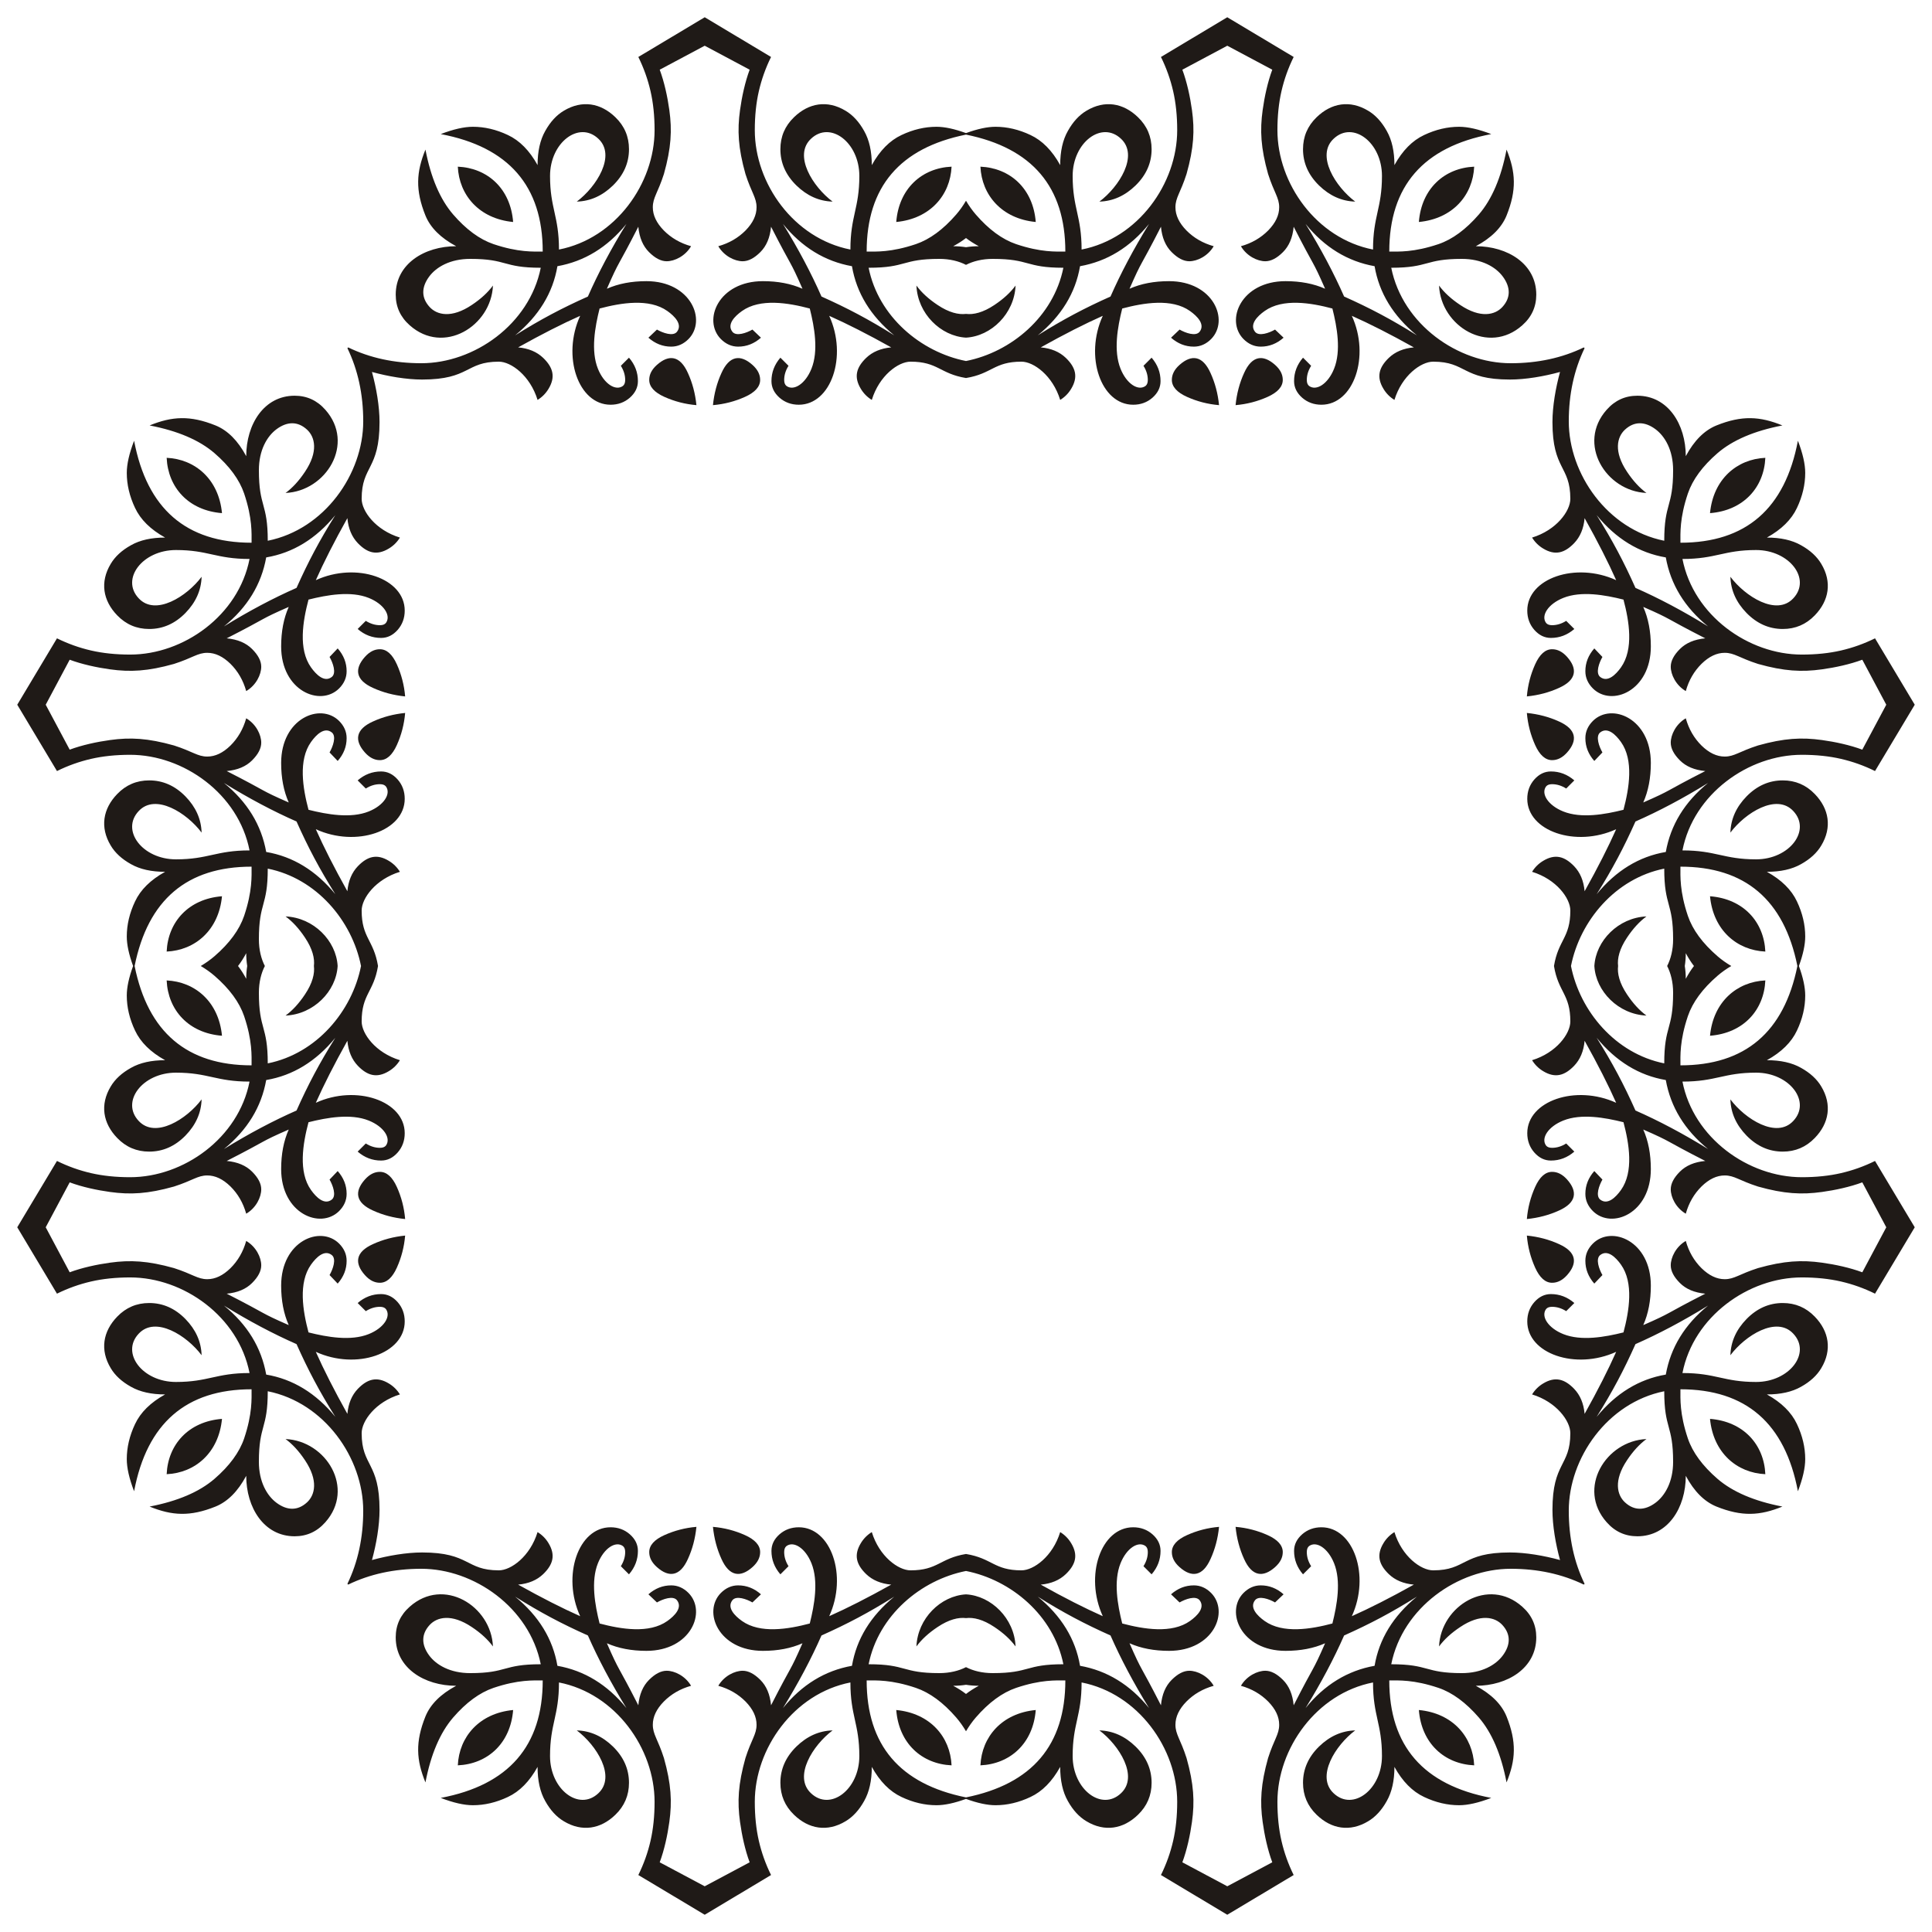 <?xml version="1.0" encoding="utf-8"?>

<!DOCTYPE svg PUBLIC "-//W3C//DTD SVG 1.1//EN" "http://www.w3.org/Graphics/SVG/1.1/DTD/svg11.dtd">
<svg version="1.1" id="Layer_1" xmlns="http://www.w3.org/2000/svg" xmlns:xlink="http://www.w3.org/1999/xlink" x="0px" y="0px"
	 viewBox="0 0 1629.099 1629.099" enable-background="new 0 0 1629.099 1629.099" xml:space="preserve">
<g>
	<path fill="#1F1A17" d="M1441.918,755.734c2.724,28.653,22.667,45.541,46.647,46.647
		C1487.445,777.421,1470.208,757.955,1441.918,755.734z"/>
	<path fill="#1F1A17" d="M755.734,187.182c28.653-2.724,45.541-22.667,46.647-46.647
		C777.421,141.654,757.955,158.892,755.734,187.182z"/>
	<path fill="#1F1A17" d="M187.182,873.366c-2.724-28.653-22.667-45.541-46.647-46.647
		C141.654,851.679,158.892,871.144,187.182,873.366z"/>
	<path fill="#1F1A17" d="M873.366,1441.918c-28.653,2.724-45.541,22.667-46.647,46.647
		C851.679,1487.445,871.144,1470.208,873.366,1441.918z"/>
	<path fill="#1F1A17" d="M1441.918,873.366c2.724-28.653,22.667-45.541,46.647-46.647
		C1487.445,851.679,1470.208,871.144,1441.918,873.366z"/>
	<path fill="#1F1A17" d="M873.366,187.182c-28.653-2.724-45.541-22.667-46.647-46.647
		C851.679,141.654,871.144,158.892,873.366,187.182z"/>
	<path fill="#1F1A17" d="M187.182,755.734c-2.724,28.653-22.667,45.541-46.647,46.647
		C141.654,777.421,158.892,757.955,187.182,755.734z"/>
	<path fill="#1F1A17" d="M755.734,1441.918c28.653,2.724,45.541,22.667,46.647,46.647
		C777.421,1487.445,757.955,1470.208,755.734,1441.918z"/>
	<path fill="#1F1A17" d="M1294.441,628.183c3.825,8.507,8.621,12.789,14.331,12.789c4.567,0,8.735-2.113,12.618-6.452
		c9.083-10.167,7.908-19.549-6.794-26.15c-8.336-3.825-17.415-6.223-27.121-7.194
		C1288.275,610.655,1290.616,619.676,1294.441,628.183z"/>
	<path fill="#1F1A17" d="M628.183,334.658c8.507-3.825,12.789-8.621,12.789-14.331c0-4.567-2.113-8.736-6.452-12.618
		c-10.167-9.083-19.549-7.908-26.15,6.794c-3.825,8.336-6.223,17.414-7.194,27.121C610.655,340.825,619.676,338.483,628.183,334.658
		z"/>
	<path fill="#1F1A17" d="M334.658,1000.916c-3.825-8.507-8.621-12.789-14.331-12.789c-4.567,0-8.736,2.113-12.618,6.452
		c-9.083,10.167-7.908,19.549,6.794,26.15c8.336,3.825,17.414,6.223,27.121,7.194
		C340.825,1018.445,338.483,1009.424,334.658,1000.916z"/>
	<path fill="#1F1A17" d="M1000.916,1294.441c-8.507,3.825-12.789,8.621-12.789,14.331c0,4.567,2.113,8.735,6.452,12.618
		c10.167,9.083,19.549,7.908,26.15-6.794c3.825-8.336,6.223-17.415,7.194-27.121
		C1018.445,1288.275,1009.424,1290.616,1000.916,1294.441z"/>
	<path fill="#1F1A17" d="M1294.441,1000.916c3.825-8.507,8.621-12.789,14.331-12.789c4.567,0,8.735,2.113,12.618,6.452
		c9.083,10.167,7.908,19.549-6.794,26.15c-8.336,3.825-17.415,6.223-27.121,7.194
		C1288.275,1018.445,1290.616,1009.424,1294.441,1000.916z"/>
	<path fill="#1F1A17" d="M1000.916,334.658c-8.507-3.825-12.789-8.621-12.789-14.331c0-4.567,2.113-8.736,6.452-12.618
		c10.167-9.083,19.549-7.908,26.15,6.794c3.825,8.336,6.223,17.414,7.194,27.121
		C1018.445,340.825,1009.424,338.483,1000.916,334.658z"/>
	<path fill="#1F1A17" d="M334.658,628.183c-3.825,8.507-8.621,12.789-14.331,12.789c-4.567,0-8.736-2.113-12.618-6.452
		c-9.083-10.167-7.908-19.549,6.794-26.15c8.336-3.825,17.414-6.223,27.121-7.194C340.825,610.655,338.483,619.676,334.658,628.183z
		"/>
	<path fill="#1F1A17" d="M628.183,1294.441c8.507,3.825,12.789,8.621,12.789,14.331c0,4.567-2.113,8.735-6.452,12.618
		c-10.167,9.083-19.549,7.908-26.15-6.794c-3.825-8.336-6.223-17.415-7.194-27.121
		C610.655,1288.275,619.676,1290.616,628.183,1294.441z"/>
	<path fill="#1F1A17" d="M1379.056,495.716c-4.871-10.914-9.725-20.953-15.027-30.907c-5.302-9.954-11.044-19.831-17.69-30.413
		c16.332,19.926,35.743,31.803,58.294,35.627c4.057,22.724,15.873,42.138,35.63,58.181
		C1419.082,515.128,1398.641,504.337,1379.056,495.716z M495.716,250.043c-10.914,4.871-20.953,9.725-30.907,15.027
		c-9.954,5.302-19.831,11.044-30.413,17.69c19.926-16.332,31.803-35.743,35.627-58.294c22.724-4.057,42.138-15.873,58.181-35.63
		C515.128,210.018,504.337,230.459,495.716,250.043z M250.043,1133.383c4.871,10.914,9.725,20.953,15.027,30.907
		c5.302,9.954,11.044,19.831,17.69,30.413c-16.332-19.926-35.743-31.803-58.294-35.627c-4.057-22.724-15.873-42.138-35.63-58.181
		C210.018,1113.972,230.459,1124.762,250.043,1133.383z M1133.383,1379.056c10.914-4.871,20.953-9.725,30.907-15.027
		c9.954-5.302,19.831-11.044,30.413-17.69c-19.926,16.332-31.803,35.743-35.627,58.294c-22.724,4.057-42.138,15.873-58.181,35.63
		C1113.972,1419.082,1124.762,1398.641,1133.383,1379.056z M1440.264,1100.896c-19.757,16.043-31.574,35.458-35.63,58.181
		c-22.551,3.824-41.962,15.701-58.294,35.627c6.646-10.582,12.388-20.459,17.69-30.413c5.302-9.954,10.155-19.993,15.027-30.907
		C1398.641,1124.762,1419.082,1113.972,1440.264,1100.896z M1100.896,188.835c16.043,19.757,35.458,31.574,58.181,35.63
		c3.824,22.551,15.701,41.962,35.627,58.294c-10.582-6.646-20.459-12.388-30.413-17.69c-9.954-5.302-19.993-10.155-30.907-15.027
		C1124.762,230.459,1113.972,210.018,1100.896,188.835z M188.835,528.204c19.757-16.043,31.574-35.457,35.63-58.181
		c22.551-3.824,41.962-15.7,58.294-35.627c-6.646,10.582-12.388,20.459-17.69,30.413c-5.302,9.954-10.155,19.993-15.027,30.907
		C230.459,504.337,210.018,515.128,188.835,528.204z M528.204,1440.264c-16.043-19.757-35.457-31.574-58.181-35.63
		c-3.824-22.551-15.7-41.962-35.627-58.294c10.582,6.646,20.459,12.388,30.413,17.69c9.954,5.302,19.993,10.155,30.907,15.027
		C504.337,1398.641,515.128,1419.082,528.204,1440.264z M1404.634,718.395c-22.551,3.824-41.962,15.7-58.294,35.627
		c13.291-21.168,22.978-39.493,32.717-61.32c9.792-4.311,19.799-9.164,30.004-14.572c10.205-5.411,20.611-11.376,31.203-17.916
		C1420.507,676.256,1408.69,695.671,1404.634,718.395z M718.395,224.466c3.824,22.551,15.7,41.962,35.627,58.294
		c-21.168-13.291-39.493-22.978-61.32-32.717c-4.311-9.792-9.164-19.799-14.572-30.004c-5.411-10.205-11.376-20.611-17.916-31.203
		C676.256,208.592,695.671,220.409,718.395,224.466z M224.466,910.705c22.551-3.824,41.962-15.701,58.294-35.627
		c-13.291,21.168-22.978,39.493-32.717,61.32c-9.792,4.311-19.799,9.164-30.004,14.572c-10.205,5.411-20.611,11.376-31.203,17.916
		C208.592,952.843,220.409,933.428,224.466,910.705z M910.705,1404.634c-3.824-22.551-15.701-41.962-35.627-58.294
		c21.168,13.291,39.493,22.978,61.32,32.717c4.311,9.792,9.164,19.799,14.572,30.004c5.411,10.205,11.376,20.611,17.916,31.203
		C952.843,1420.507,933.428,1408.69,910.705,1404.634z M1440.264,968.886c-10.593-6.54-20.999-12.505-31.203-17.916
		c-10.205-5.408-20.212-10.261-30.004-14.572c-9.739-21.828-19.425-40.152-32.717-61.32c16.332,19.926,35.743,31.803,58.294,35.627
		C1408.69,933.428,1420.507,952.843,1440.264,968.886z M968.886,188.835c-6.54,10.593-12.505,20.999-17.916,31.203
		c-5.408,10.205-10.261,20.212-14.572,30.004c-21.828,9.739-40.152,19.425-61.32,32.717c19.926-16.332,31.803-35.743,35.627-58.294
		C933.428,220.409,952.843,208.592,968.886,188.835z M188.835,660.214c10.593,6.54,20.999,12.505,31.203,17.916
		c10.205,5.408,20.212,10.261,30.004,14.572c9.739,21.828,19.425,40.152,32.717,61.32c-16.332-19.926-35.743-31.803-58.294-35.627
		C220.409,695.671,208.592,676.256,188.835,660.214z M660.214,1440.264c6.54-10.593,12.505-20.999,17.916-31.203
		c5.408-10.205,10.261-20.212,14.572-30.004c21.828-9.739,40.152-19.425,61.32-32.717c-19.926,16.332-31.803,35.743-35.627,58.294
		C695.671,1408.69,676.256,1420.507,660.214,1440.264z M1315.451,313.648c-3.7,13.475-6.392,28.93-6.392,42.298
		c0,40.435,15.073,36.491,15.073,64.689c0,10.279-11.683,26.357-32.258,32.66c2.399,3.88,5.538,6.963,9.365,9.249
		c10.095,6.117,18.067,3.781,26.089-4.512c5.083-5.309,8.053-12.332,8.85-21.126c11.136,19.926,19.986,37.398,26.607,52.301
		c-34.23-15.672-74.964-1.52-74.964,25.634c0,6.339,1.996,11.764,5.937,16.272c3.997,4.512,8.621,6.797,13.99,6.797
		c7.365,0,13.93-2.515,19.754-7.538l-6.85-6.85c-3.94,2.455-7.88,3.654-11.933,3.654c-2.342,0-3.997-0.628-5.027-1.887
		c-4.554-6.159,1.693-16,14.505-21.122c15.097-6.042,35.01-2.529,50.756,1.425c4.797,18.099,8.773,41.835-2.113,57.155
		c-4.452,6.265-11.256,12.843-17.415,8.162c-4.318-3.242-0.97-12.201,1.771-16.956l-6.85-7.196
		c-5.023,5.711-7.538,12.106-7.538,19.242c0,5.482,2.169,10.335,6.395,14.561c15.856,15.641,48.816,1.982,48.816-35.457
		c0-12.618-2.109-23.694-6.392-33.345c25.189,11.006,16.448,8.212,52.297,26.494c-9.192,0.857-16.272,3.88-21.411,9.02
		c-5.136,5.139-7.707,10.106-7.707,14.903c0,6.635,4.328,15.665,12.677,20.554c2.568-9.136,7.02-16.787,13.302-23.009
		c6.335-6.166,12.787-9.249,19.528-9.249c8.219,0,12.233,4.289,28.089,9.362c21.997,6.18,36.78,6.945,53.899,4.568
		c11.104-1.527,23.641-4.243,34.029-8.11l20.212,37.944l-20.212,37.884c-10.388-3.863-22.925-6.579-34.029-8.106
		c-17.119-2.377-31.902-1.612-53.899,4.568c-15.856,5.072-19.87,9.362-28.089,9.362c-6.741,0-13.193-3.083-19.528-9.249
		c-6.282-6.222-10.734-13.873-13.302-23.009c-8.349,4.889-12.677,13.919-12.677,20.554c0,4.797,2.571,9.764,7.707,14.903
		c5.14,5.139,12.219,8.162,21.411,9.02c-35.849,18.283-27.108,15.489-52.297,26.494c4.282-9.651,6.392-20.727,6.392-33.345
		c0-37.44-32.96-51.102-48.816-35.458c-4.226,4.226-6.395,9.08-6.395,14.561c0,7.136,2.515,13.531,7.538,19.238l6.85-7.192
		c-2.741-4.755-6.088-13.718-1.771-16.956c6.159-4.681,12.963,1.898,17.415,8.162c10.885,15.32,6.91,39.055,2.113,57.155
		c-15.746,3.954-35.659,7.468-50.756,1.425c-12.812-5.122-19.059-14.963-14.505-21.122c1.03-1.259,2.684-1.887,5.027-1.887
		c4.053,0,7.993,1.199,11.933,3.654l6.85-6.85c-5.824-5.023-12.388-7.538-19.754-7.538c-5.369,0-9.993,2.286-13.99,6.797
		c-3.94,4.508-5.937,9.933-5.937,16.272c0,27.154,40.734,41.306,74.964,25.634c-6.621,14.903-15.471,32.375-26.607,52.301
		c-0.797-8.794-3.767-15.817-8.85-21.126c-8.021-8.293-15.993-10.628-26.089-4.512c-3.827,2.286-6.967,5.369-9.365,9.249
		c20.575,6.303,32.258,22.381,32.258,32.66c0,23.139-10.149,24.635-13.791,46.768c3.642,22.133,13.791,23.629,13.791,46.768
		c0,10.279-11.683,26.357-32.258,32.66c2.399,3.88,5.538,6.963,9.365,9.249c10.095,6.117,18.067,3.781,26.089-4.512
		c5.083-5.309,8.053-12.332,8.85-21.126c11.136,19.926,19.986,37.398,26.607,52.301c-34.23-15.672-74.964-1.52-74.964,25.634
		c0,6.339,1.996,11.764,5.937,16.272c3.997,4.512,8.621,6.797,13.99,6.797c7.365,0,13.93-2.515,19.754-7.538l-6.85-6.85
		c-3.94,2.455-7.88,3.654-11.933,3.654c-2.342,0-3.997-0.628-5.027-1.887c-4.554-6.159,1.693-16,14.505-21.122
		c15.097-6.042,35.01-2.529,50.756,1.425c4.797,18.099,8.773,41.835-2.113,57.155c-4.452,6.265-11.256,12.843-17.415,8.162
		c-4.318-3.238-0.97-12.201,1.771-16.956l-6.85-7.192c-5.023,5.707-7.538,12.103-7.538,19.238c0,5.482,2.169,10.335,6.395,14.561
		c15.856,15.644,48.816,1.982,48.816-35.458c0-12.618-2.109-23.694-6.392-33.345c25.189,11.005,16.448,8.212,52.297,26.494
		c-9.192,0.857-16.272,3.88-21.411,9.02c-5.136,5.139-7.707,10.106-7.707,14.903c0,6.635,4.328,15.665,12.677,20.554
		c2.568-9.136,7.02-16.787,13.302-23.009c6.335-6.166,12.787-9.249,19.528-9.249c8.219,0,12.233,4.289,28.089,9.362
		c21.997,6.18,36.78,6.945,53.899,4.568c11.104-1.527,23.641-4.243,34.029-8.106l20.212,37.884l-20.212,37.944
		c-10.388-3.866-22.925-6.582-34.029-8.109c-17.119-2.377-31.902-1.612-53.899,4.568c-15.856,5.072-19.87,9.362-28.089,9.362
		c-6.741,0-13.193-3.083-19.528-9.249c-6.282-6.222-10.734-13.873-13.302-23.009c-8.349,4.889-12.677,13.919-12.677,20.554
		c0,4.797,2.571,9.764,7.707,14.903c5.14,5.14,12.219,8.162,21.411,9.02c-35.849,18.282-27.108,15.489-52.297,26.494
		c4.282-9.651,6.392-20.727,6.392-33.345c0-37.44-32.96-51.098-48.816-35.458c-4.226,4.226-6.395,9.08-6.395,14.561
		c0,7.136,2.515,13.531,7.538,19.242l6.85-7.196c-2.741-4.755-6.088-13.714-1.771-16.956c6.159-4.681,12.963,1.898,17.415,8.162
		c10.885,15.32,6.91,39.056,2.113,57.155c-15.746,3.954-35.659,7.468-50.756,1.425c-12.812-5.122-19.059-14.963-14.505-21.122
		c1.03-1.259,2.684-1.887,5.027-1.887c4.053,0,7.993,1.199,11.933,3.654l6.85-6.85c-5.824-5.023-12.388-7.538-19.754-7.538
		c-5.369,0-9.993,2.286-13.99,6.797c-3.94,4.508-5.937,9.933-5.937,16.272c0,27.154,40.734,41.306,74.964,25.634
		c-6.621,14.903-15.471,32.375-26.607,52.301c-0.797-8.794-3.767-15.817-8.85-21.126c-8.021-8.293-15.993-10.628-26.089-4.512
		c-3.827,2.286-6.967,5.369-9.365,9.249c20.575,6.303,32.258,22.381,32.258,32.66c0,28.198-15.073,24.254-15.073,64.689
		c0,13.368,2.692,28.823,6.392,42.298c-13.475-3.7-28.93-6.392-42.298-6.392c-40.435,0-36.491,15.073-64.689,15.073
		c-10.279,0-26.357-11.683-32.66-32.258c-3.88,2.399-6.963,5.538-9.249,9.365c-6.117,10.095-3.781,18.067,4.512,26.089
		c5.309,5.083,12.332,8.053,21.126,8.85c-19.926,11.136-37.398,19.986-52.301,26.607c15.672-34.23,1.52-74.964-25.634-74.964
		c-6.339,0-11.764,1.996-16.272,5.937c-4.511,3.997-6.797,8.621-6.797,13.99c0,7.365,2.515,13.93,7.538,19.754l6.85-6.85
		c-2.455-3.94-3.654-7.88-3.654-11.933c0-2.342,0.628-3.997,1.887-5.027c6.159-4.554,16,1.693,21.122,14.505
		c6.042,15.097,2.529,35.01-1.425,50.756c-18.099,4.797-41.835,8.773-57.155-2.113c-6.265-4.452-12.843-11.256-8.162-17.415
		c3.242-4.318,12.201-0.97,16.956,1.771l7.196-6.85c-5.711-5.023-12.106-7.538-19.242-7.538c-5.482,0-10.335,2.169-14.561,6.395
		c-15.641,15.856-1.982,48.816,35.458,48.816c12.618,0,23.694-2.109,33.345-6.392c-11.006,25.189-8.212,16.448-26.494,52.297
		c-0.857-9.192-3.88-16.272-9.02-21.411c-5.139-5.136-10.106-7.707-14.903-7.707c-6.635,0-15.665,4.328-20.554,12.677
		c9.136,2.568,16.787,7.02,23.009,13.302c6.166,6.335,9.249,12.787,9.249,19.528c0,8.219-4.289,12.233-9.362,28.089
		c-6.18,21.997-6.945,36.78-4.568,53.899c1.527,11.104,4.243,23.641,8.109,34.029l-37.944,20.212l-37.884-20.212
		c3.863-10.388,6.579-22.925,8.106-34.029c2.378-17.119,1.612-31.902-4.568-53.899c-5.072-15.856-9.362-19.87-9.362-28.089
		c0-6.741,3.083-13.193,9.249-19.528c6.222-6.282,13.873-10.734,23.009-13.302c-4.889-8.349-13.919-12.677-20.554-12.677
		c-4.797,0-9.764,2.571-14.903,7.707c-5.139,5.14-8.162,12.219-9.02,21.411c-18.283-35.849-15.489-27.108-26.494-52.297
		c9.651,4.282,20.727,6.392,33.345,6.392c37.44,0,51.102-32.96,35.458-48.816c-4.226-4.226-9.08-6.395-14.561-6.395
		c-7.136,0-13.531,2.515-19.238,7.538l7.192,6.85c4.755-2.741,13.718-6.088,16.956-1.771c4.681,6.159-1.898,12.963-8.162,17.415
		c-15.32,10.885-39.055,6.91-57.155,2.113c-3.954-15.746-7.467-35.659-1.425-50.756c5.122-12.812,14.963-19.059,21.122-14.505
		c1.259,1.03,1.887,2.684,1.887,5.027c0,4.053-1.199,7.993-3.654,11.933l6.85,6.85c5.023-5.824,7.538-12.388,7.538-19.754
		c0-5.369-2.286-9.993-6.797-13.99c-4.508-3.94-9.933-5.937-16.272-5.937c-27.154,0-41.306,40.734-25.634,74.964
		c-14.903-6.621-32.375-15.471-52.301-26.607c8.794-0.797,15.817-3.767,21.126-8.85c8.293-8.021,10.628-15.993,4.512-26.089
		c-2.286-3.827-5.369-6.967-9.249-9.365c-6.303,20.575-22.381,32.258-32.66,32.258c-23.139,0-24.635-10.149-46.768-13.791
		c-22.133,3.642-23.629,13.791-46.768,13.791c-10.279,0-26.357-11.683-32.66-32.258c-3.88,2.399-6.963,5.538-9.249,9.365
		c-6.117,10.095-3.781,18.067,4.512,26.089c5.309,5.083,12.332,8.053,21.126,8.85c-19.926,11.136-37.398,19.986-52.301,26.607
		c15.672-34.23,1.52-74.964-25.634-74.964c-6.339,0-11.764,1.996-16.272,5.937c-4.512,3.997-6.797,8.621-6.797,13.99
		c0,7.365,2.515,13.93,7.538,19.754l6.85-6.85c-2.455-3.94-3.654-7.88-3.654-11.933c0-2.342,0.628-3.997,1.887-5.027
		c6.159-4.554,16,1.693,21.122,14.505c6.042,15.097,2.529,35.01-1.425,50.756c-18.099,4.797-41.835,8.773-57.155-2.113
		c-6.265-4.452-12.843-11.256-8.162-17.415c3.238-4.318,12.201-0.97,16.956,1.771l7.192-6.85
		c-5.707-5.023-12.102-7.538-19.238-7.538c-5.482,0-10.335,2.169-14.561,6.395c-15.644,15.856-1.982,48.816,35.458,48.816
		c12.618,0,23.694-2.109,33.345-6.392c-11.005,25.189-8.212,16.448-26.494,52.297c-0.857-9.192-3.88-16.272-9.02-21.411
		c-5.139-5.136-10.106-7.707-14.903-7.707c-6.635,0-15.665,4.328-20.554,12.677c9.136,2.568,16.787,7.02,23.009,13.302
		c6.166,6.335,9.249,12.787,9.249,19.528c0,8.219-4.289,12.233-9.362,28.089c-6.18,21.997-6.945,36.78-4.568,53.899
		c1.527,11.104,4.243,23.641,8.106,34.029l-37.884,20.212l-37.944-20.212c3.866-10.388,6.582-22.925,8.11-34.029
		c2.377-17.119,1.612-31.902-4.568-53.899c-5.072-15.856-9.362-19.87-9.362-28.089c0-6.741,3.083-13.193,9.249-19.528
		c6.222-6.282,13.873-10.734,23.009-13.302c-4.889-8.349-13.919-12.677-20.554-12.677c-4.797,0-9.764,2.571-14.903,7.707
		c-5.139,5.14-8.162,12.219-9.02,21.411c-18.283-35.849-15.489-27.108-26.494-52.297c9.651,4.282,20.727,6.392,33.345,6.392
		c37.44,0,51.098-32.96,35.457-48.816c-4.226-4.226-9.08-6.395-14.561-6.395c-7.136,0-13.531,2.515-19.242,7.538l7.196,6.85
		c4.755-2.741,13.715-6.088,16.956-1.771c4.681,6.159-1.898,12.963-8.162,17.415c-15.32,10.885-39.055,6.91-57.155,2.113
		c-3.954-15.746-7.468-35.659-1.425-50.756c5.122-12.812,14.963-19.059,21.122-14.505c1.259,1.03,1.887,2.684,1.887,5.027
		c0,4.053-1.199,7.993-3.654,11.933l6.85,6.85c5.023-5.824,7.538-12.388,7.538-19.754c0-5.369-2.286-9.993-6.797-13.99
		c-4.508-3.94-9.933-5.937-16.272-5.937c-27.154,0-41.306,40.734-25.634,74.964c-14.903-6.621-32.375-15.471-52.301-26.607
		c8.794-0.797,15.817-3.767,21.126-8.85c8.293-8.021,10.628-15.993,4.512-26.089c-2.286-3.827-5.369-6.967-9.249-9.365
		c-6.303,20.575-22.381,32.258-32.66,32.258c-28.198,0-24.254-15.073-64.689-15.073c-13.368,0-28.823,2.692-42.298,6.392
		c3.7-13.475,6.392-28.93,6.392-42.298c0-40.435-15.073-36.491-15.073-64.689c0-10.279,11.683-26.357,32.258-32.66
		c-2.399-3.88-5.538-6.963-9.365-9.249c-10.095-6.117-18.067-3.781-26.089,4.512c-5.083,5.309-8.053,12.332-8.85,21.126
		c-11.136-19.926-19.986-37.398-26.607-52.301c34.23,15.672,74.964,1.52,74.964-25.634c0-6.339-1.996-11.764-5.937-16.272
		c-3.997-4.511-8.621-6.797-13.99-6.797c-7.365,0-13.93,2.515-19.754,7.538l6.85,6.85c3.94-2.455,7.88-3.654,11.933-3.654
		c2.342,0,3.997,0.628,5.027,1.887c4.554,6.159-1.693,16-14.505,21.122c-15.097,6.042-35.01,2.529-50.756-1.425
		c-4.797-18.099-8.773-41.835,2.113-57.155c4.452-6.265,11.256-12.843,17.415-8.162c4.318,3.242,0.97,12.201-1.771,16.956
		l6.85,7.196c5.023-5.711,7.538-12.106,7.538-19.242c0-5.482-2.169-10.335-6.395-14.561c-15.856-15.641-48.816-1.982-48.816,35.458
		c0,12.618,2.109,23.694,6.392,33.345c-25.189-11.006-16.448-8.212-52.297-26.494c9.192-0.857,16.272-3.88,21.411-9.02
		c5.136-5.139,7.707-10.106,7.707-14.903c0-6.635-4.328-15.665-12.677-20.554c-2.568,9.136-7.02,16.787-13.302,23.009
		c-6.335,6.166-12.787,9.249-19.528,9.249c-8.219,0-12.233-4.289-28.089-9.362c-21.997-6.18-36.78-6.945-53.899-4.568
		c-11.104,1.527-23.641,4.243-34.029,8.109l-20.212-37.944l20.212-37.884c10.388,3.863,22.925,6.579,34.029,8.106
		c17.119,2.378,31.902,1.612,53.899-4.568c15.856-5.072,19.87-9.362,28.089-9.362c6.741,0,13.193,3.083,19.528,9.249
		c6.282,6.222,10.734,13.873,13.302,23.009c8.349-4.889,12.677-13.919,12.677-20.554c0-4.797-2.571-9.764-7.707-14.903
		c-5.139-5.139-12.219-8.162-21.411-9.02c35.849-18.283,27.108-15.489,52.297-26.494c-4.282,9.651-6.392,20.727-6.392,33.345
		c0,37.44,32.96,51.102,48.816,35.458c4.226-4.226,6.395-9.08,6.395-14.561c0-7.136-2.515-13.531-7.538-19.238l-6.85,7.192
		c2.741,4.755,6.088,13.718,1.771,16.956c-6.159,4.681-12.963-1.898-17.415-8.162c-10.886-15.32-6.91-39.055-2.113-57.155
		c15.746-3.954,35.659-7.467,50.756-1.425c12.812,5.122,19.059,14.963,14.505,21.122c-1.03,1.259-2.684,1.887-5.027,1.887
		c-4.053,0-7.993-1.199-11.933-3.654l-6.85,6.85c5.824,5.023,12.388,7.538,19.754,7.538c5.369,0,9.993-2.286,13.99-6.797
		c3.94-4.508,5.937-9.933,5.937-16.272c0-27.154-40.734-41.306-74.964-25.634c6.621-14.903,15.471-32.375,26.607-52.301
		c0.797,8.794,3.767,15.817,8.85,21.126c8.021,8.293,15.993,10.628,26.089,4.512c3.827-2.286,6.967-5.369,9.365-9.249
		c-20.575-6.303-32.258-22.381-32.258-32.66c0-23.139,10.149-24.635,13.791-46.768c-3.642-22.133-13.791-23.629-13.791-46.768
		c0-10.279,11.683-26.357,32.258-32.66c-2.399-3.88-5.538-6.963-9.365-9.249c-10.095-6.117-18.067-3.781-26.089,4.512
		c-5.083,5.309-8.053,12.332-8.85,21.126c-11.136-19.926-19.986-37.398-26.607-52.301c34.23,15.672,74.964,1.52,74.964-25.634
		c0-6.339-1.996-11.764-5.937-16.272c-3.997-4.512-8.621-6.797-13.99-6.797c-7.365,0-13.93,2.515-19.754,7.538l6.85,6.85
		c3.94-2.455,7.88-3.654,11.933-3.654c2.342,0,3.997,0.628,5.027,1.887c4.554,6.159-1.693,16-14.505,21.122
		c-15.097,6.042-35.01,2.529-50.756-1.425c-4.797-18.099-8.773-41.835,2.113-57.155c4.452-6.265,11.256-12.843,17.415-8.162
		c4.318,3.238,0.97,12.201-1.771,16.956l6.85,7.192c5.023-5.707,7.538-12.102,7.538-19.238c0-5.482-2.169-10.335-6.395-14.561
		c-15.856-15.644-48.816-1.982-48.816,35.458c0,12.618,2.109,23.694,6.392,33.345c-25.189-11.005-16.448-8.212-52.297-26.494
		c9.192-0.857,16.272-3.88,21.411-9.02c5.136-5.139,7.707-10.106,7.707-14.903c0-6.635-4.328-15.665-12.677-20.554
		c-2.568,9.136-7.02,16.787-13.302,23.009c-6.335,6.166-12.787,9.249-19.528,9.249c-8.219,0-12.233-4.289-28.089-9.362
		c-21.997-6.18-36.78-6.945-53.899-4.568c-11.104,1.527-23.641,4.243-34.029,8.106l-20.212-37.884l20.212-37.944
		c10.388,3.866,22.925,6.582,34.029,8.11c17.119,2.377,31.902,1.612,53.899-4.568c15.856-5.072,19.87-9.362,28.089-9.362
		c6.741,0,13.193,3.083,19.528,9.249c6.282,6.222,10.734,13.873,13.302,23.009c8.349-4.889,12.677-13.919,12.677-20.554
		c0-4.797-2.571-9.764-7.707-14.903c-5.139-5.139-12.219-8.162-21.411-9.02c35.849-18.283,27.108-15.489,52.297-26.494
		c-4.282,9.651-6.392,20.727-6.392,33.345c0,37.44,32.96,51.098,48.816,35.457c4.226-4.226,6.395-9.08,6.395-14.561
		c0-7.136-2.515-13.531-7.538-19.242l-6.85,7.196c2.741,4.755,6.088,13.715,1.771,16.956c-6.159,4.681-12.963-1.898-17.415-8.162
		c-10.886-15.32-6.91-39.055-2.113-57.155c15.746-3.954,35.659-7.468,50.756-1.425c12.812,5.122,19.059,14.963,14.505,21.122
		c-1.03,1.259-2.684,1.887-5.027,1.887c-4.053,0-7.993-1.199-11.933-3.654l-6.85,6.85c5.824,5.023,12.388,7.538,19.754,7.538
		c5.369,0,9.993-2.286,13.99-6.797c3.94-4.508,5.937-9.933,5.937-16.272c0-27.154-40.734-41.306-74.964-25.634
		c6.621-14.903,15.471-32.375,26.607-52.301c0.797,8.794,3.767,15.817,8.85,21.126c8.021,8.293,15.993,10.628,26.089,4.512
		c3.827-2.286,6.967-5.369,9.365-9.249c-20.575-6.303-32.258-22.381-32.258-32.66c0-28.198,15.073-24.254,15.073-64.689
		c0-13.368-2.692-28.823-6.392-42.298c13.475,3.7,28.93,6.392,42.298,6.392c40.435,0,36.491-15.073,64.689-15.073
		c10.279,0,26.357,11.683,32.66,32.258c3.88-2.399,6.963-5.538,9.249-9.365c6.117-10.095,3.781-18.067-4.512-26.089
		c-5.309-5.083-12.332-8.053-21.126-8.85c19.926-11.136,37.398-19.986,52.301-26.607c-15.672,34.23-1.52,74.964,25.634,74.964
		c6.339,0,11.764-1.996,16.272-5.937c4.512-3.997,6.797-8.621,6.797-13.99c0-7.365-2.515-13.93-7.538-19.754l-6.85,6.85
		c2.455,3.94,3.654,7.88,3.654,11.933c0,2.342-0.628,3.997-1.887,5.027c-6.159,4.554-16-1.693-21.122-14.505
		c-6.042-15.097-2.529-35.01,1.425-50.756c18.099-4.797,41.835-8.773,57.155,2.113c6.265,4.452,12.843,11.256,8.162,17.415
		c-3.242,4.318-12.201,0.97-16.956-1.771l-7.196,6.85c5.711,5.023,12.106,7.538,19.242,7.538c5.482,0,10.335-2.169,14.561-6.395
		c15.641-15.856,1.982-48.816-35.457-48.816c-12.618,0-23.694,2.109-33.345,6.392c11.006-25.189,8.212-16.448,26.494-52.297
		c0.857,9.192,3.88,16.272,9.02,21.411c5.139,5.136,10.106,7.707,14.903,7.707c6.635,0,15.665-4.328,20.554-12.677
		c-9.136-2.568-16.787-7.02-23.009-13.302c-6.166-6.335-9.249-12.787-9.249-19.528c0-8.219,4.289-12.233,9.362-28.089
		c6.18-21.997,6.945-36.78,4.568-53.899c-1.527-11.104-4.243-23.641-8.11-34.029l37.944-20.212l37.884,20.212
		c-3.863,10.388-6.579,22.925-8.106,34.029c-2.377,17.119-1.612,31.902,4.568,53.899c5.072,15.856,9.362,19.87,9.362,28.089
		c0,6.741-3.083,13.193-9.249,19.528c-6.222,6.282-13.873,10.734-23.009,13.302c4.889,8.349,13.919,12.677,20.554,12.677
		c4.797,0,9.764-2.571,14.903-7.707c5.139-5.139,8.162-12.219,9.02-21.411c18.283,35.849,15.489,27.108,26.494,52.297
		c-9.651-4.282-20.727-6.392-33.345-6.392c-37.44,0-51.102,32.96-35.458,48.816c4.226,4.226,9.08,6.395,14.561,6.395
		c7.136,0,13.531-2.515,19.238-7.538l-7.192-6.85c-4.755,2.741-13.718,6.088-16.956,1.771c-4.681-6.159,1.898-12.963,8.162-17.415
		c15.32-10.886,39.055-6.91,57.155-2.113c3.954,15.746,7.468,35.659,1.425,50.756c-5.122,12.812-14.963,19.059-21.122,14.505
		c-1.259-1.03-1.887-2.684-1.887-5.027c0-4.053,1.199-7.993,3.654-11.933l-6.85-6.85c-5.023,5.824-7.538,12.388-7.538,19.754
		c0,5.369,2.286,9.993,6.797,13.99c4.508,3.94,9.933,5.937,16.272,5.937c27.154,0,41.306-40.734,25.634-74.964
		c14.903,6.621,32.375,15.471,52.301,26.607c-8.794,0.797-15.817,3.767-21.126,8.85c-8.293,8.021-10.628,15.993-4.512,26.089
		c2.286,3.827,5.369,6.967,9.249,9.365c6.303-20.575,22.381-32.258,32.66-32.258c23.139,0,24.635,10.149,46.768,13.791
		c22.133-3.642,23.629-13.791,46.768-13.791c10.279,0,26.357,11.683,32.66,32.258c3.88-2.399,6.963-5.538,9.249-9.365
		c6.117-10.095,3.781-18.067-4.512-26.089c-5.309-5.083-12.332-8.053-21.126-8.85c19.926-11.136,37.398-19.986,52.301-26.607
		c-15.672,34.23-1.52,74.964,25.634,74.964c6.339,0,11.764-1.996,16.272-5.937c4.512-3.997,6.797-8.621,6.797-13.99
		c0-7.365-2.515-13.93-7.538-19.754l-6.85,6.85c2.455,3.94,3.654,7.88,3.654,11.933c0,2.342-0.628,3.997-1.887,5.027
		c-6.159,4.554-16-1.693-21.122-14.505c-6.042-15.097-2.529-35.01,1.425-50.756c18.099-4.797,41.835-8.773,57.155,2.113
		c6.265,4.452,12.843,11.256,8.162,17.415c-3.238,4.318-12.201,0.97-16.956-1.771l-7.192,6.85
		c5.707,5.023,12.103,7.538,19.238,7.538c5.482,0,10.335-2.169,14.561-6.395c15.644-15.856,1.982-48.816-35.458-48.816
		c-12.618,0-23.694,2.109-33.345,6.392c11.005-25.189,8.212-16.448,26.494-52.297c0.857,9.192,3.88,16.272,9.02,21.411
		c5.139,5.136,10.106,7.707,14.903,7.707c6.635,0,15.665-4.328,20.554-12.677c-9.136-2.568-16.787-7.02-23.009-13.302
		c-6.166-6.335-9.249-12.787-9.249-19.528c0-8.219,4.289-12.233,9.362-28.089c6.18-21.997,6.945-36.78,4.568-53.899
		c-1.527-11.104-4.243-23.641-8.106-34.029l37.884-20.212l37.944,20.212c-3.866,10.388-6.582,22.925-8.109,34.029
		c-2.377,17.119-1.612,31.902,4.568,53.899c5.072,15.856,9.362,19.87,9.362,28.089c0,6.741-3.083,13.193-9.249,19.528
		c-6.222,6.282-13.873,10.734-23.009,13.302c4.889,8.349,13.919,12.677,20.554,12.677c4.797,0,9.764-2.571,14.903-7.707
		c5.14-5.139,8.162-12.219,9.02-21.411c18.282,35.849,15.489,27.108,26.494,52.297c-9.651-4.282-20.727-6.392-33.345-6.392
		c-37.44,0-51.098,32.96-35.458,48.816c4.226,4.226,9.08,6.395,14.561,6.395c7.136,0,13.531-2.515,19.242-7.538l-7.196-6.85
		c-4.755,2.741-13.714,6.088-16.956,1.771c-4.681-6.159,1.898-12.963,8.162-17.415c15.32-10.886,39.056-6.91,57.155-2.113
		c3.954,15.746,7.468,35.659,1.425,50.756c-5.122,12.812-14.963,19.059-21.122,14.505c-1.259-1.03-1.887-2.684-1.887-5.027
		c0-4.053,1.199-7.993,3.654-11.933l-6.85-6.85c-5.023,5.824-7.538,12.388-7.538,19.754c0,5.369,2.286,9.993,6.797,13.99
		c4.508,3.94,9.933,5.937,16.272,5.937c27.154,0,41.306-40.734,25.634-74.964c14.903,6.621,32.375,15.471,52.301,26.607
		c-8.794,0.797-15.817,3.767-21.126,8.85c-8.293,8.021-10.628,15.993-4.512,26.089c2.286,3.827,5.369,6.967,9.249,9.365
		c6.303-20.575,22.381-32.258,32.66-32.258c28.198,0,24.254,15.073,64.689,15.073
		C1286.521,320.041,1301.976,317.349,1315.451,313.648z M1324.678,814.55c7.539-38.058,37.41-73.833,78.643-82.109
		c0,32.272,7.482,27.979,7.482,59.55c0,8.959-1.946,16.529-5.032,22.559c3.086,6.03,5.032,13.6,5.032,22.559
		c0,31.57-7.482,27.277-7.482,59.55C1362.088,888.383,1332.217,852.608,1324.678,814.55z M814.55,304.421
		c-38.058-7.539-73.833-37.41-82.109-78.643c32.272,0,27.979-7.482,59.55-7.482c8.959,0,16.529,1.946,22.559,5.032
		c6.03-3.086,13.6-5.032,22.559-5.032c31.57,0,27.277,7.482,59.55,7.482C888.383,267.012,852.608,296.883,814.55,304.421z
		 M304.421,814.55c-7.539,38.058-37.41,73.833-78.643,82.109c0-32.272-7.482-27.979-7.482-59.55c0-8.959,1.946-16.529,5.032-22.559
		c-3.086-6.031-5.032-13.6-5.032-22.559c0-31.57,7.482-27.277,7.482-59.55C267.012,740.717,296.883,776.491,304.421,814.55z
		 M814.55,1324.678c38.058,7.539,73.833,37.41,82.109,78.643c-32.272,0-27.979,7.482-59.55,7.482
		c-8.959,0-16.529-1.946-22.559-5.032c-6.031,3.086-13.6,5.032-22.559,5.032c-31.57,0-27.277-7.482-59.55-7.482
		C740.717,1362.088,776.491,1332.217,814.55,1324.678z M1364.407,814.55c-0.767-6.309,1.104-14.355,7.513-23.932
		c5.079-7.651,10.561-13.588,16.385-17.87c-23.648,1.02-42.714,20.471-43.911,41.801c1.197,21.331,20.263,40.781,43.911,41.801
		c-5.824-4.282-11.305-10.219-16.385-17.87C1365.512,828.905,1363.64,820.859,1364.407,814.55z M814.55,264.692
		c-6.309,0.767-14.355-1.105-23.932-7.513c-7.651-5.079-13.588-10.561-17.87-16.385c1.02,23.648,20.471,42.714,41.801,43.911
		c21.331-1.197,40.781-20.263,41.801-43.911c-4.282,5.824-10.219,11.305-17.87,16.385
		C828.905,263.588,820.859,265.459,814.55,264.692z M264.692,814.55c0.767,6.309-1.105,14.355-7.513,23.931
		c-5.079,7.651-10.561,13.588-16.385,17.87c23.648-1.02,42.714-20.471,43.911-41.801c-1.197-21.331-20.263-40.781-43.911-41.801
		c5.824,4.282,11.305,10.219,16.385,17.87C263.588,800.195,265.459,808.24,264.692,814.55z M814.55,1364.407
		c6.309-0.767,14.355,1.104,23.931,7.513c7.651,5.079,13.588,10.561,17.87,16.385c-1.02-23.648-20.471-42.714-41.801-43.911
		c-21.331,1.197-40.781,20.263-41.801,43.911c4.282-5.824,10.219-11.305,17.87-16.385
		C800.195,1365.512,808.24,1363.64,814.55,1364.407z M1420.648,814.55c0.549-3.513,0.829-7.131,0.829-10.799
		c2.151,4.022,4.452,7.621,6.903,10.799c-2.451,3.178-4.752,6.777-6.903,10.799C1421.477,821.681,1421.197,818.063,1420.648,814.55z
		 M814.55,208.451c-3.513-0.549-7.131-0.829-10.799-0.829c4.022-2.151,7.621-4.452,10.799-6.903
		c3.178,2.451,6.777,4.752,10.799,6.903C821.681,207.622,818.063,207.902,814.55,208.451z M208.451,814.55
		c-0.549,3.513-0.829,7.131-0.829,10.799c-2.151-4.022-4.452-7.621-6.903-10.799c2.451-3.178,4.752-6.777,6.903-10.799
		C207.622,807.419,207.902,811.036,208.451,814.55z M814.55,1420.648c3.513,0.549,7.131,0.829,10.799,0.829
		c-4.022,2.151-7.621,4.452-10.799,6.903c-3.178-2.451-6.777-4.752-10.799-6.903C807.419,1421.477,811.036,1421.197,814.55,1420.648
		z M1459.837,814.55c-4.265-2.511-8.124-5.255-11.58-8.231c-12.677-10.96-21.013-22.321-25.009-34.029
		c-7.037-20.9-6.279-33.616-6.279-41.507c54.493,0,87.348,27.923,98.626,83.767c-11.278,55.843-44.132,83.767-98.626,83.767
		c0-7.891-0.758-20.607,6.279-41.507c3.997-11.708,12.332-23.069,25.009-34.029C1451.713,819.805,1455.572,817.061,1459.837,814.55z
		 M814.55,169.263c-2.511,4.265-5.255,8.124-8.231,11.58c-10.96,12.677-22.321,21.013-34.029,25.009
		c-20.9,7.037-33.616,6.279-41.507,6.279c0-54.493,27.923-87.348,83.767-98.626c55.843,11.278,83.767,44.133,83.767,98.626
		c-7.891,0-20.607,0.758-41.507-6.279c-11.708-3.997-23.069-12.332-34.029-25.009C819.805,177.387,817.061,173.527,814.55,169.263z
		 M169.263,814.55c4.265,2.511,8.124,5.255,11.58,8.231c12.677,10.96,21.013,22.321,25.009,34.029
		c7.037,20.9,6.279,33.616,6.279,41.507c-54.493,0-87.348-27.923-98.626-83.767c11.278-55.843,44.133-83.767,98.626-83.767
		c0,7.891,0.758,20.607-6.279,41.507c-3.997,11.707-12.332,23.069-25.009,34.029C177.387,809.294,173.527,812.039,169.263,814.55z
		 M814.55,1459.837c2.511-4.265,5.255-8.124,8.231-11.58c10.96-12.677,22.321-21.013,34.029-25.009
		c20.9-7.037,33.616-6.279,41.507-6.279c0,54.493-27.923,87.348-83.767,98.626c-55.843-11.278-83.767-44.132-83.767-98.626
		c7.891,0,20.607-0.758,41.507,6.279c11.707,3.997,23.069,12.332,34.029,25.009C809.294,1451.713,812.039,1455.572,814.55,1459.837z
		 M1516.863,814.55c3.554-9.721,5.332-18.052,5.332-24.902c0-9.764-2.286-19.641-6.967-29.517
		c-4.625-9.877-13.076-18.212-25.352-25.009c11.535,0,21.126-2.113,28.777-6.452c7.707-4.282,13.418-9.535,17.073-15.701
		c9.224-15.33,6.593-30.999-5.482-43.451c-7.365-7.651-16.388-11.475-26.949-11.475c-11.591,0-21.754,4.512-30.547,13.475
		c-8.734,8.963-13.302,19.126-13.644,30.544c12.466-16.621,38.918-33.383,53.042-18.156c15.348,16.293-3.199,40.71-31.401,40.71
		c-27.334,0-33.775-7.535-62.065-7.535c9.33-47.715,55.691-80.619,100.658-80.619c12.05,0,23.009,1.139,32.946,3.425
		c9.933,2.282,19.524,5.707,28.776,10.275l33.489-55.927l-33.489-55.983c-9.252,4.568-18.843,7.993-28.776,10.275
		c-9.937,2.286-20.896,3.425-32.946,3.425c-44.967,0-91.328-32.904-100.658-80.619c28.29,0,34.731-7.535,62.065-7.535
		c28.202,0,46.749,24.417,31.401,40.71c-14.124,15.228-40.576-1.534-53.042-18.156c0.342,11.418,4.91,21.581,13.644,30.544
		c8.794,8.963,18.956,13.475,30.547,13.475c10.561,0,19.584-3.827,26.949-11.475c12.074-12.452,14.706-28.12,5.482-43.451
		c-3.654-6.166-9.365-11.418-17.073-15.701c-7.651-4.342-17.242-6.452-28.777-6.452c12.275-6.797,20.727-15.133,25.352-25.009
		c4.681-9.877,6.967-19.754,6.967-29.517c0-7.365-2.057-16.445-6.166-27.122c-10.85,57.324-43.849,85.988-99.06,85.988
		c0-7.891-0.758-20.607,6.279-41.507c3.997-11.707,12.332-23.069,25.009-34.032c12.73-10.96,30.946-18.783,54.696-23.351
		c-18.921-7.739-34.17-8.621-55.61,0c-10.222,4.169-18.843,12.79-25.866,25.923c0-26.822-14.96-50.985-40.823-50.985
		c-10.275,0-18.896,3.937-25.863,11.817c-25.397,28.519-0.751,68.693,33.514,70.171c-5.824-4.282-11.305-10.219-16.385-17.87
		c-11.425-17.073-8.431-29.281-1.771-35.457c8.025-7.432,16.977-6.857,25.577-0.571c8.307,6.071,15.076,17.947,15.076,34.657
		c0,31.57-7.482,27.277-7.482,59.55c-47.927-9.619-80.502-56.389-80.502-100.715c0-22.78,4.452-43.334,13.358-61.719l-0.388-0.233
		l-0.233-0.388c-18.385,8.907-38.939,13.358-61.719,13.358c-44.325,0-91.095-32.576-100.715-80.502
		c32.272,0,27.979-7.482,59.55-7.482c16.709,0,28.586,6.769,34.657,15.076c6.286,8.6,6.861,17.552-0.572,25.577
		c-6.176,6.66-18.385,9.655-35.457-1.771c-7.651-5.079-13.588-10.561-17.87-16.385c1.478,34.265,41.652,58.911,70.171,33.514
		c7.88-6.967,11.817-15.588,11.817-25.863c0-25.863-24.163-40.823-50.985-40.823c13.133-7.023,21.754-15.644,25.923-25.867
		c8.621-21.44,7.739-36.689,0-55.61c-4.568,23.75-12.392,41.966-23.351,54.696c-10.963,12.677-22.325,21.013-34.032,25.009
		c-20.9,7.037-33.616,6.279-41.507,6.279c0-55.211,28.664-88.21,85.988-99.06c-10.677-4.109-19.757-6.166-27.122-6.166
		c-9.764,0-19.641,2.286-29.517,6.967c-9.877,4.624-18.212,13.076-25.009,25.351c0-11.535-2.109-21.126-6.452-28.777
		c-4.282-7.707-9.535-13.418-15.701-17.073c-15.33-9.224-30.999-6.593-43.451,5.482c-7.647,7.365-11.475,16.388-11.475,26.949
		c0,11.591,4.511,21.753,13.475,30.547c8.963,8.734,19.126,13.302,30.544,13.644c-16.621-12.466-33.383-38.918-18.156-53.042
		c16.293-15.348,40.71,3.199,40.71,31.401c0,27.334-7.535,33.775-7.535,62.065c-47.715-9.33-80.619-55.691-80.619-100.658
		c0-12.05,1.139-23.009,3.425-32.946c2.282-9.933,5.707-19.524,10.275-28.777l-55.984-33.489l-55.927,33.489
		c4.568,9.252,7.993,18.843,10.275,28.777c2.286,9.937,3.425,20.896,3.425,32.946c0,44.967-32.904,91.328-80.619,100.658
		c0-28.29-7.535-34.731-7.535-62.065c0-28.202,24.417-46.749,40.71-31.401c15.228,14.124-1.534,40.576-18.156,53.042
		c11.418-0.342,21.581-4.91,30.544-13.644c8.963-8.794,13.475-18.956,13.475-30.547c0-10.561-3.824-19.584-11.475-26.949
		c-12.452-12.074-28.121-14.706-43.451-5.482c-6.166,3.654-11.418,9.365-15.701,17.073c-4.339,7.651-6.452,17.242-6.452,28.777
		c-6.797-12.275-15.133-20.727-25.009-25.351c-9.877-4.681-19.753-6.967-29.517-6.967c-6.849,0-15.181,1.778-24.901,5.332
		c-9.721-3.554-18.052-5.332-24.902-5.332c-9.764,0-19.641,2.286-29.517,6.967c-9.877,4.624-18.212,13.076-25.009,25.351
		c0-11.535-2.113-21.126-6.452-28.777c-4.282-7.707-9.535-13.418-15.701-17.073c-15.33-9.224-30.999-6.593-43.451,5.482
		c-7.651,7.365-11.475,16.388-11.475,26.949c0,11.591,4.512,21.753,13.475,30.547c8.963,8.734,19.126,13.302,30.544,13.644
		c-16.621-12.466-33.383-38.918-18.156-53.042c16.293-15.348,40.71,3.199,40.71,31.401c0,27.334-7.535,33.775-7.535,62.065
		c-47.715-9.33-80.619-55.691-80.619-100.658c0-12.05,1.139-23.009,3.425-32.946c2.282-9.933,5.707-19.524,10.275-28.777
		L594.237,14.55l-55.983,33.489c4.568,9.252,7.993,18.843,10.275,28.777c2.286,9.937,3.425,20.896,3.425,32.946
		c0,44.967-32.904,91.328-80.619,100.658c0-28.29-7.535-34.731-7.535-62.065c0-28.202,24.417-46.749,40.71-31.401
		c15.228,14.124-1.534,40.576-18.156,53.042c11.418-0.342,21.581-4.91,30.544-13.644c8.963-8.794,13.475-18.956,13.475-30.547
		c0-10.561-3.827-19.584-11.475-26.949c-12.452-12.074-28.12-14.706-43.451-5.482c-6.166,3.654-11.418,9.365-15.701,17.073
		c-4.342,7.651-6.452,17.242-6.452,28.777c-6.797-12.275-15.133-20.727-25.009-25.351c-9.877-4.681-19.754-6.967-29.517-6.967
		c-7.365,0-16.445,2.057-27.122,6.166c57.324,10.85,85.988,43.849,85.988,99.06c-7.891,0-20.607,0.758-41.507-6.279
		c-11.707-3.997-23.069-12.332-34.032-25.009c-10.96-12.73-18.783-30.946-23.351-54.696c-7.739,18.921-8.621,34.17,0,55.61
		c4.169,10.222,12.79,18.843,25.923,25.867c-26.822,0-50.985,14.96-50.985,40.823c0,10.275,3.937,18.896,11.817,25.863
		c28.519,25.397,68.693,0.751,70.171-33.514c-4.282,5.824-10.219,11.305-17.87,16.385c-17.073,11.425-29.281,8.431-35.457,1.771
		c-7.432-8.025-6.857-16.977-0.571-25.577c6.071-8.307,17.947-15.076,34.657-15.076c31.57,0,27.277,7.482,59.55,7.482
		c-9.619,47.927-56.389,80.502-100.715,80.502c-22.78,0-43.334-4.452-61.719-13.358l-0.233,0.388l-0.388,0.233
		c8.907,18.385,13.358,38.939,13.358,61.719c0,44.325-32.576,91.095-80.502,100.715c0-32.272-7.482-27.979-7.482-59.55
		c0-16.709,6.769-28.586,15.076-34.657c8.6-6.286,17.552-6.861,25.577,0.571c6.66,6.176,9.655,18.385-1.771,35.457
		c-5.079,7.651-10.561,13.588-16.385,17.87c34.265-1.478,58.911-41.652,33.514-70.171c-6.967-7.88-15.588-11.817-25.863-11.817
		c-25.863,0-40.823,24.163-40.823,50.985c-7.023-13.133-15.644-21.754-25.867-25.923c-21.44-8.621-36.689-7.739-55.61,0
		c23.75,4.568,41.966,12.392,54.696,23.351c12.677,10.963,21.013,22.325,25.009,34.032c7.037,20.9,6.279,33.616,6.279,41.507
		c-55.211,0-88.21-28.664-99.06-85.988c-4.109,10.677-6.166,19.757-6.166,27.122c0,9.764,2.286,19.641,6.967,29.517
		c4.624,9.877,13.076,18.212,25.351,25.009c-11.535,0-21.126,2.109-28.777,6.452c-7.707,4.282-13.418,9.535-17.073,15.701
		c-9.224,15.33-6.593,30.999,5.482,43.451c7.365,7.647,16.388,11.475,26.949,11.475c11.591,0,21.753-4.512,30.547-13.475
		c8.734-8.963,13.302-19.126,13.644-30.544c-12.466,16.621-38.918,33.383-53.042,18.156c-15.348-16.293,3.199-40.71,31.401-40.71
		c27.334,0,33.775,7.535,62.065,7.535c-9.33,47.715-55.691,80.619-100.658,80.619c-12.05,0-23.009-1.139-32.946-3.425
		c-9.933-2.282-19.524-5.707-28.777-10.275L14.55,594.237l33.489,55.927c9.252-4.568,18.843-7.993,28.777-10.275
		c9.937-2.286,20.896-3.425,32.946-3.425c44.967,0,91.328,32.904,100.658,80.619c-28.29,0-34.731,7.535-62.065,7.535
		c-28.202,0-46.749-24.417-31.401-40.71c14.124-15.228,40.576,1.534,53.042,18.156c-0.342-11.418-4.91-21.581-13.644-30.544
		c-8.794-8.963-18.956-13.475-30.547-13.475c-10.561,0-19.584,3.824-26.949,11.475c-12.074,12.452-14.706,28.121-5.482,43.451
		c3.654,6.166,9.365,11.418,17.073,15.701c7.651,4.339,17.242,6.452,28.777,6.452c-12.275,6.797-20.727,15.133-25.351,25.009
		c-4.681,9.877-6.967,19.753-6.967,29.517c0,6.849,1.778,15.181,5.332,24.902c-3.554,9.721-5.332,18.052-5.332,24.901
		c0,9.764,2.286,19.641,6.967,29.517c4.624,9.877,13.076,18.212,25.351,25.009c-11.535,0-21.126,2.113-28.777,6.452
		c-7.707,4.282-13.418,9.535-17.073,15.701c-9.224,15.33-6.593,30.999,5.482,43.451c7.365,7.651,16.388,11.475,26.949,11.475
		c11.591,0,21.753-4.512,30.547-13.475c8.734-8.963,13.302-19.126,13.644-30.544c-12.466,16.621-38.918,33.383-53.042,18.156
		c-15.348-16.293,3.199-40.71,31.401-40.71c27.334,0,33.775,7.535,62.065,7.535c-9.33,47.715-55.691,80.619-100.658,80.619
		c-12.05,0-23.009-1.139-32.946-3.425c-9.933-2.282-19.524-5.707-28.777-10.275l-33.489,55.927l33.489,55.984
		c9.252-4.568,18.843-7.993,28.777-10.275c9.937-2.286,20.896-3.425,32.946-3.425c44.967,0,91.328,32.904,100.658,80.619
		c-28.29,0-34.731,7.535-62.065,7.535c-28.202,0-46.749-24.417-31.401-40.71c14.124-15.228,40.576,1.534,53.042,18.156
		c-0.342-11.418-4.91-21.581-13.644-30.544c-8.794-8.963-18.956-13.475-30.547-13.475c-10.561,0-19.584,3.827-26.949,11.475
		c-12.074,12.452-14.706,28.12-5.482,43.451c3.654,6.166,9.365,11.418,17.073,15.701c7.651,4.342,17.242,6.452,28.777,6.452
		c-12.275,6.797-20.727,15.133-25.351,25.009c-4.681,9.877-6.967,19.754-6.967,29.517c0,7.365,2.057,16.445,6.166,27.122
		c10.85-57.324,43.849-85.988,99.06-85.988c0,7.891,0.758,20.607-6.279,41.507c-3.997,11.708-12.332,23.069-25.009,34.032
		c-12.73,10.96-30.946,18.783-54.696,23.351c18.921,7.739,34.17,8.621,55.61,0c10.222-4.169,18.843-12.79,25.867-25.923
		c0,26.822,14.96,50.985,40.823,50.985c10.275,0,18.896-3.937,25.863-11.817c25.397-28.519,0.751-68.693-33.514-70.171
		c5.824,4.282,11.305,10.219,16.385,17.87c11.425,17.073,8.431,29.281,1.771,35.457c-8.025,7.432-16.977,6.857-25.577,0.572
		c-8.307-6.071-15.076-17.948-15.076-34.657c0-31.57,7.482-27.277,7.482-59.55c47.927,9.619,80.502,56.389,80.502,100.715
		c0,22.78-4.452,43.334-13.358,61.719l0.388,0.233l0.233,0.388c18.385-8.907,38.939-13.358,61.719-13.358
		c44.325,0,91.095,32.576,100.715,80.502c-32.272,0-27.979,7.482-59.55,7.482c-16.709,0-28.586-6.769-34.657-15.076
		c-6.286-8.6-6.861-17.552,0.571-25.577c6.176-6.66,18.385-9.654,35.457,1.771c7.651,5.079,13.588,10.561,17.87,16.385
		c-1.478-34.265-41.652-58.911-70.171-33.514c-7.88,6.967-11.817,15.588-11.817,25.863c0,25.863,24.163,40.823,50.985,40.823
		c-13.133,7.023-21.754,15.644-25.923,25.866c-8.621,21.44-7.739,36.689,0,55.61c4.568-23.75,12.392-41.966,23.351-54.696
		c10.963-12.677,22.325-21.013,34.032-25.009c20.9-7.037,33.616-6.279,41.507-6.279c0,55.211-28.664,88.21-85.988,99.06
		c10.677,4.109,19.757,6.166,27.122,6.166c9.764,0,19.641-2.286,29.517-6.967c9.877-4.625,18.212-13.076,25.009-25.352
		c0,11.535,2.109,21.126,6.452,28.777c4.282,7.707,9.535,13.418,15.701,17.073c15.33,9.224,30.999,6.593,43.451-5.482
		c7.647-7.365,11.475-16.388,11.475-26.949c0-11.591-4.512-21.754-13.475-30.547c-8.963-8.734-19.126-13.302-30.544-13.644
		c16.621,12.466,33.383,38.918,18.156,53.042c-16.293,15.348-40.71-3.199-40.71-31.401c0-27.334,7.535-33.775,7.535-62.065
		c47.715,9.33,80.619,55.691,80.619,100.658c0,12.05-1.139,23.009-3.425,32.946c-2.282,9.933-5.707,19.524-10.275,28.776
		l55.983,33.489l55.927-33.489c-4.568-9.252-7.993-18.843-10.275-28.776c-2.286-9.937-3.425-20.896-3.425-32.946
		c0-44.967,32.904-91.328,80.619-100.658c0,28.29,7.535,34.731,7.535,62.065c0,28.202-24.417,46.749-40.71,31.401
		c-15.228-14.124,1.534-40.576,18.156-53.042c-11.418,0.342-21.581,4.91-30.544,13.644c-8.963,8.794-13.475,18.956-13.475,30.547
		c0,10.561,3.824,19.584,11.475,26.949c12.452,12.074,28.121,14.706,43.451,5.482c6.166-3.654,11.418-9.365,15.701-17.073
		c4.339-7.651,6.452-17.242,6.452-28.777c6.797,12.275,15.133,20.727,25.009,25.352c9.877,4.681,19.753,6.967,29.517,6.967
		c6.849,0,15.181-1.778,24.902-5.332c9.721,3.554,18.052,5.332,24.901,5.332c9.764,0,19.641-2.286,29.517-6.967
		c9.877-4.625,18.212-13.076,25.009-25.352c0,11.535,2.113,21.126,6.452,28.777c4.282,7.707,9.535,13.418,15.701,17.073
		c15.33,9.224,30.999,6.593,43.451-5.482c7.651-7.365,11.475-16.388,11.475-26.949c0-11.591-4.512-21.754-13.475-30.547
		c-8.963-8.734-19.126-13.302-30.544-13.644c16.621,12.466,33.383,38.918,18.156,53.042c-16.293,15.348-40.71-3.199-40.71-31.401
		c0-27.334,7.535-33.775,7.535-62.065c47.715,9.33,80.619,55.691,80.619,100.658c0,12.05-1.139,23.009-3.425,32.946
		c-2.282,9.933-5.707,19.524-10.275,28.776l55.927,33.489l55.984-33.489c-4.568-9.252-7.993-18.843-10.275-28.776
		c-2.286-9.937-3.425-20.896-3.425-32.946c0-44.967,32.904-91.328,80.619-100.658c0,28.29,7.535,34.731,7.535,62.065
		c0,28.202-24.417,46.749-40.71,31.401c-15.228-14.124,1.534-40.576,18.156-53.042c-11.418,0.342-21.581,4.91-30.544,13.644
		c-8.963,8.794-13.475,18.956-13.475,30.547c0,10.561,3.827,19.584,11.475,26.949c12.452,12.074,28.12,14.706,43.451,5.482
		c6.166-3.654,11.418-9.365,15.701-17.073c4.342-7.651,6.452-17.242,6.452-28.777c6.797,12.275,15.133,20.727,25.009,25.352
		c9.877,4.681,19.754,6.967,29.517,6.967c7.365,0,16.445-2.057,27.122-6.166c-57.324-10.85-85.988-43.849-85.988-99.06
		c7.891,0,20.607-0.758,41.507,6.279c11.708,3.997,23.069,12.332,34.032,25.009c10.96,12.73,18.783,30.946,23.351,54.696
		c7.739-18.921,8.621-34.17,0-55.61c-4.169-10.222-12.79-18.843-25.923-25.866c26.822,0,50.985-14.96,50.985-40.823
		c0-10.275-3.937-18.896-11.817-25.863c-28.519-25.397-68.693-0.751-70.171,33.514c4.282-5.824,10.219-11.305,17.87-16.385
		c17.073-11.425,29.281-8.431,35.457-1.771c7.432,8.025,6.857,16.977,0.572,25.577c-6.071,8.307-17.948,15.076-34.657,15.076
		c-31.57,0-27.277-7.482-59.55-7.482c9.619-47.927,56.389-80.502,100.715-80.502c22.78,0,43.334,4.452,61.719,13.358l0.233-0.388
		l0.388-0.233c-8.907-18.385-13.358-38.939-13.358-61.719c0-44.325,32.576-91.095,80.502-100.715c0,32.272,7.482,27.979,7.482,59.55
		c0,16.709-6.769,28.586-15.076,34.657c-8.6,6.286-17.552,6.861-25.577-0.572c-6.66-6.176-9.654-18.385,1.771-35.457
		c5.079-7.651,10.561-13.588,16.385-17.87c-34.265,1.478-58.911,41.652-33.514,70.171c6.967,7.88,15.588,11.817,25.863,11.817
		c25.863,0,40.823-24.163,40.823-50.985c7.023,13.133,15.644,21.754,25.866,25.923c21.44,8.621,36.689,7.739,55.61,0
		c-23.75-4.568-41.966-12.392-54.696-23.351c-12.677-10.963-21.013-22.325-25.009-34.032c-7.037-20.9-6.279-33.616-6.279-41.507
		c55.211,0,88.21,28.664,99.06,85.988c4.109-10.677,6.166-19.757,6.166-27.122c0-9.764-2.286-19.641-6.967-29.517
		c-4.625-9.877-13.076-18.212-25.352-25.009c11.535,0,21.126-2.109,28.777-6.452c7.707-4.282,13.418-9.535,17.073-15.701
		c9.224-15.33,6.593-30.999-5.482-43.451c-7.365-7.647-16.388-11.475-26.949-11.475c-11.591,0-21.754,4.511-30.547,13.475
		c-8.734,8.963-13.302,19.126-13.644,30.544c12.466-16.621,38.918-33.383,53.042-18.156c15.348,16.293-3.199,40.71-31.401,40.71
		c-27.334,0-33.775-7.535-62.065-7.535c9.33-47.715,55.691-80.619,100.658-80.619c12.05,0,23.009,1.139,32.946,3.425
		c9.933,2.282,19.524,5.707,28.776,10.275l33.489-55.984l-33.489-55.927c-9.252,4.568-18.843,7.993-28.776,10.275
		c-9.937,2.286-20.896,3.425-32.946,3.425c-44.967,0-91.328-32.904-100.658-80.619c28.29,0,34.731-7.535,62.065-7.535
		c28.202,0,46.749,24.417,31.401,40.71c-14.124,15.228-40.576-1.534-53.042-18.156c0.342,11.418,4.91,21.581,13.644,30.544
		c8.794,8.963,18.956,13.475,30.547,13.475c10.561,0,19.584-3.824,26.949-11.475c12.074-12.452,14.706-28.121,5.482-43.451
		c-3.654-6.166-9.365-11.418-17.073-15.701c-7.651-4.339-17.242-6.452-28.777-6.452c12.275-6.797,20.727-15.133,25.352-25.009
		c4.681-9.877,6.967-19.753,6.967-29.517C1522.195,832.602,1520.417,824.27,1516.863,814.55z"/>
	<path fill="#1F1A17" d="M1488.565,386.037c-23.98,1.106-43.923,17.994-46.647,46.647
		C1470.208,430.462,1487.445,410.996,1488.565,386.037z"/>
	<path fill="#1F1A17" d="M386.037,140.535c1.106,23.98,17.994,43.923,46.647,46.647
		C430.462,158.892,410.996,141.654,386.037,140.535z"/>
	<path fill="#1F1A17" d="M140.535,1243.063c23.98-1.106,43.923-17.994,46.647-46.647
		C158.892,1198.637,141.654,1218.103,140.535,1243.063z"/>
	<path fill="#1F1A17" d="M1243.063,1488.565c-1.106-23.98-17.994-43.923-46.647-46.647
		C1198.637,1470.208,1218.103,1487.445,1243.063,1488.565z"/>
	<path fill="#1F1A17" d="M1488.565,1243.063c-23.98-1.106-43.923-17.994-46.647-46.647
		C1470.208,1198.637,1487.445,1218.103,1488.565,1243.063z"/>
	<path fill="#1F1A17" d="M1243.063,140.535c-1.106,23.98-17.994,43.923-46.647,46.647
		C1198.637,158.892,1218.103,141.654,1243.063,140.535z"/>
	<path fill="#1F1A17" d="M140.535,386.037c23.98,1.106,43.923,17.994,46.647,46.647
		C158.892,430.462,141.654,410.996,140.535,386.037z"/>
	<path fill="#1F1A17" d="M386.037,1488.565c1.106-23.98,17.994-43.923,46.647-46.647
		C430.462,1470.208,410.996,1487.445,386.037,1488.565z"/>
	<path fill="#1F1A17" d="M1321.39,553.896c-3.882-4.339-8.05-6.452-12.618-6.452c-5.71,0-10.506,4.282-14.331,12.789
		c-3.825,8.508-6.166,17.528-6.966,27.006c9.706-0.971,18.784-3.369,27.121-7.194
		C1329.298,573.445,1330.473,564.063,1321.39,553.896z"/>
	<path fill="#1F1A17" d="M553.896,307.709c-4.339,3.882-6.452,8.05-6.452,12.618c0,5.71,4.282,10.506,12.789,14.331
		c8.508,3.825,17.528,6.166,27.006,6.965c-0.971-9.706-3.369-18.784-7.194-27.121C573.445,299.801,564.063,298.626,553.896,307.709z
		"/>
	<path fill="#1F1A17" d="M307.709,1075.203c3.882,4.339,8.05,6.452,12.618,6.452c5.71,0,10.506-4.282,14.331-12.789
		c3.825-8.508,6.166-17.528,6.965-27.006c-9.706,0.971-18.784,3.369-27.121,7.194
		C299.801,1055.654,298.626,1065.036,307.709,1075.203z"/>
	<path fill="#1F1A17" d="M1075.203,1321.39c4.339-3.882,6.452-8.05,6.452-12.618c0-5.71-4.282-10.506-12.789-14.331
		c-8.508-3.825-17.528-6.166-27.006-6.966c0.971,9.706,3.369,18.784,7.194,27.121
		C1055.654,1329.298,1065.036,1330.473,1075.203,1321.39z"/>
	<path fill="#1F1A17" d="M1321.39,1075.203c-3.882,4.339-8.05,6.452-12.618,6.452c-5.71,0-10.506-4.282-14.331-12.789
		c-3.825-8.508-6.166-17.528-6.966-27.006c9.706,0.971,18.784,3.369,27.121,7.194
		C1329.298,1055.654,1330.473,1065.036,1321.39,1075.203z"/>
	<path fill="#1F1A17" d="M1075.203,307.709c4.339,3.882,6.452,8.05,6.452,12.618c0,5.71-4.282,10.506-12.789,14.331
		c-8.508,3.825-17.528,6.166-27.006,6.965c0.971-9.706,3.369-18.784,7.194-27.121
		C1055.654,299.801,1065.036,298.626,1075.203,307.709z"/>
	<path fill="#1F1A17" d="M307.709,553.896c3.882-4.339,8.05-6.452,12.618-6.452c5.71,0,10.506,4.282,14.331,12.789
		c3.825,8.508,6.166,17.528,6.965,27.006c-9.706-0.971-18.784-3.369-27.121-7.194C299.801,573.445,298.626,564.063,307.709,553.896z
		"/>
	<path fill="#1F1A17" d="M553.896,1321.39c-4.339-3.882-6.452-8.05-6.452-12.618c0-5.71,4.282-10.506,12.789-14.331
		c8.508-3.825,17.528-6.166,27.006-6.966c-0.971,9.706-3.369,18.784-7.194,27.121
		C573.445,1329.298,564.063,1330.473,553.896,1321.39z"/>
</g>
</svg>
